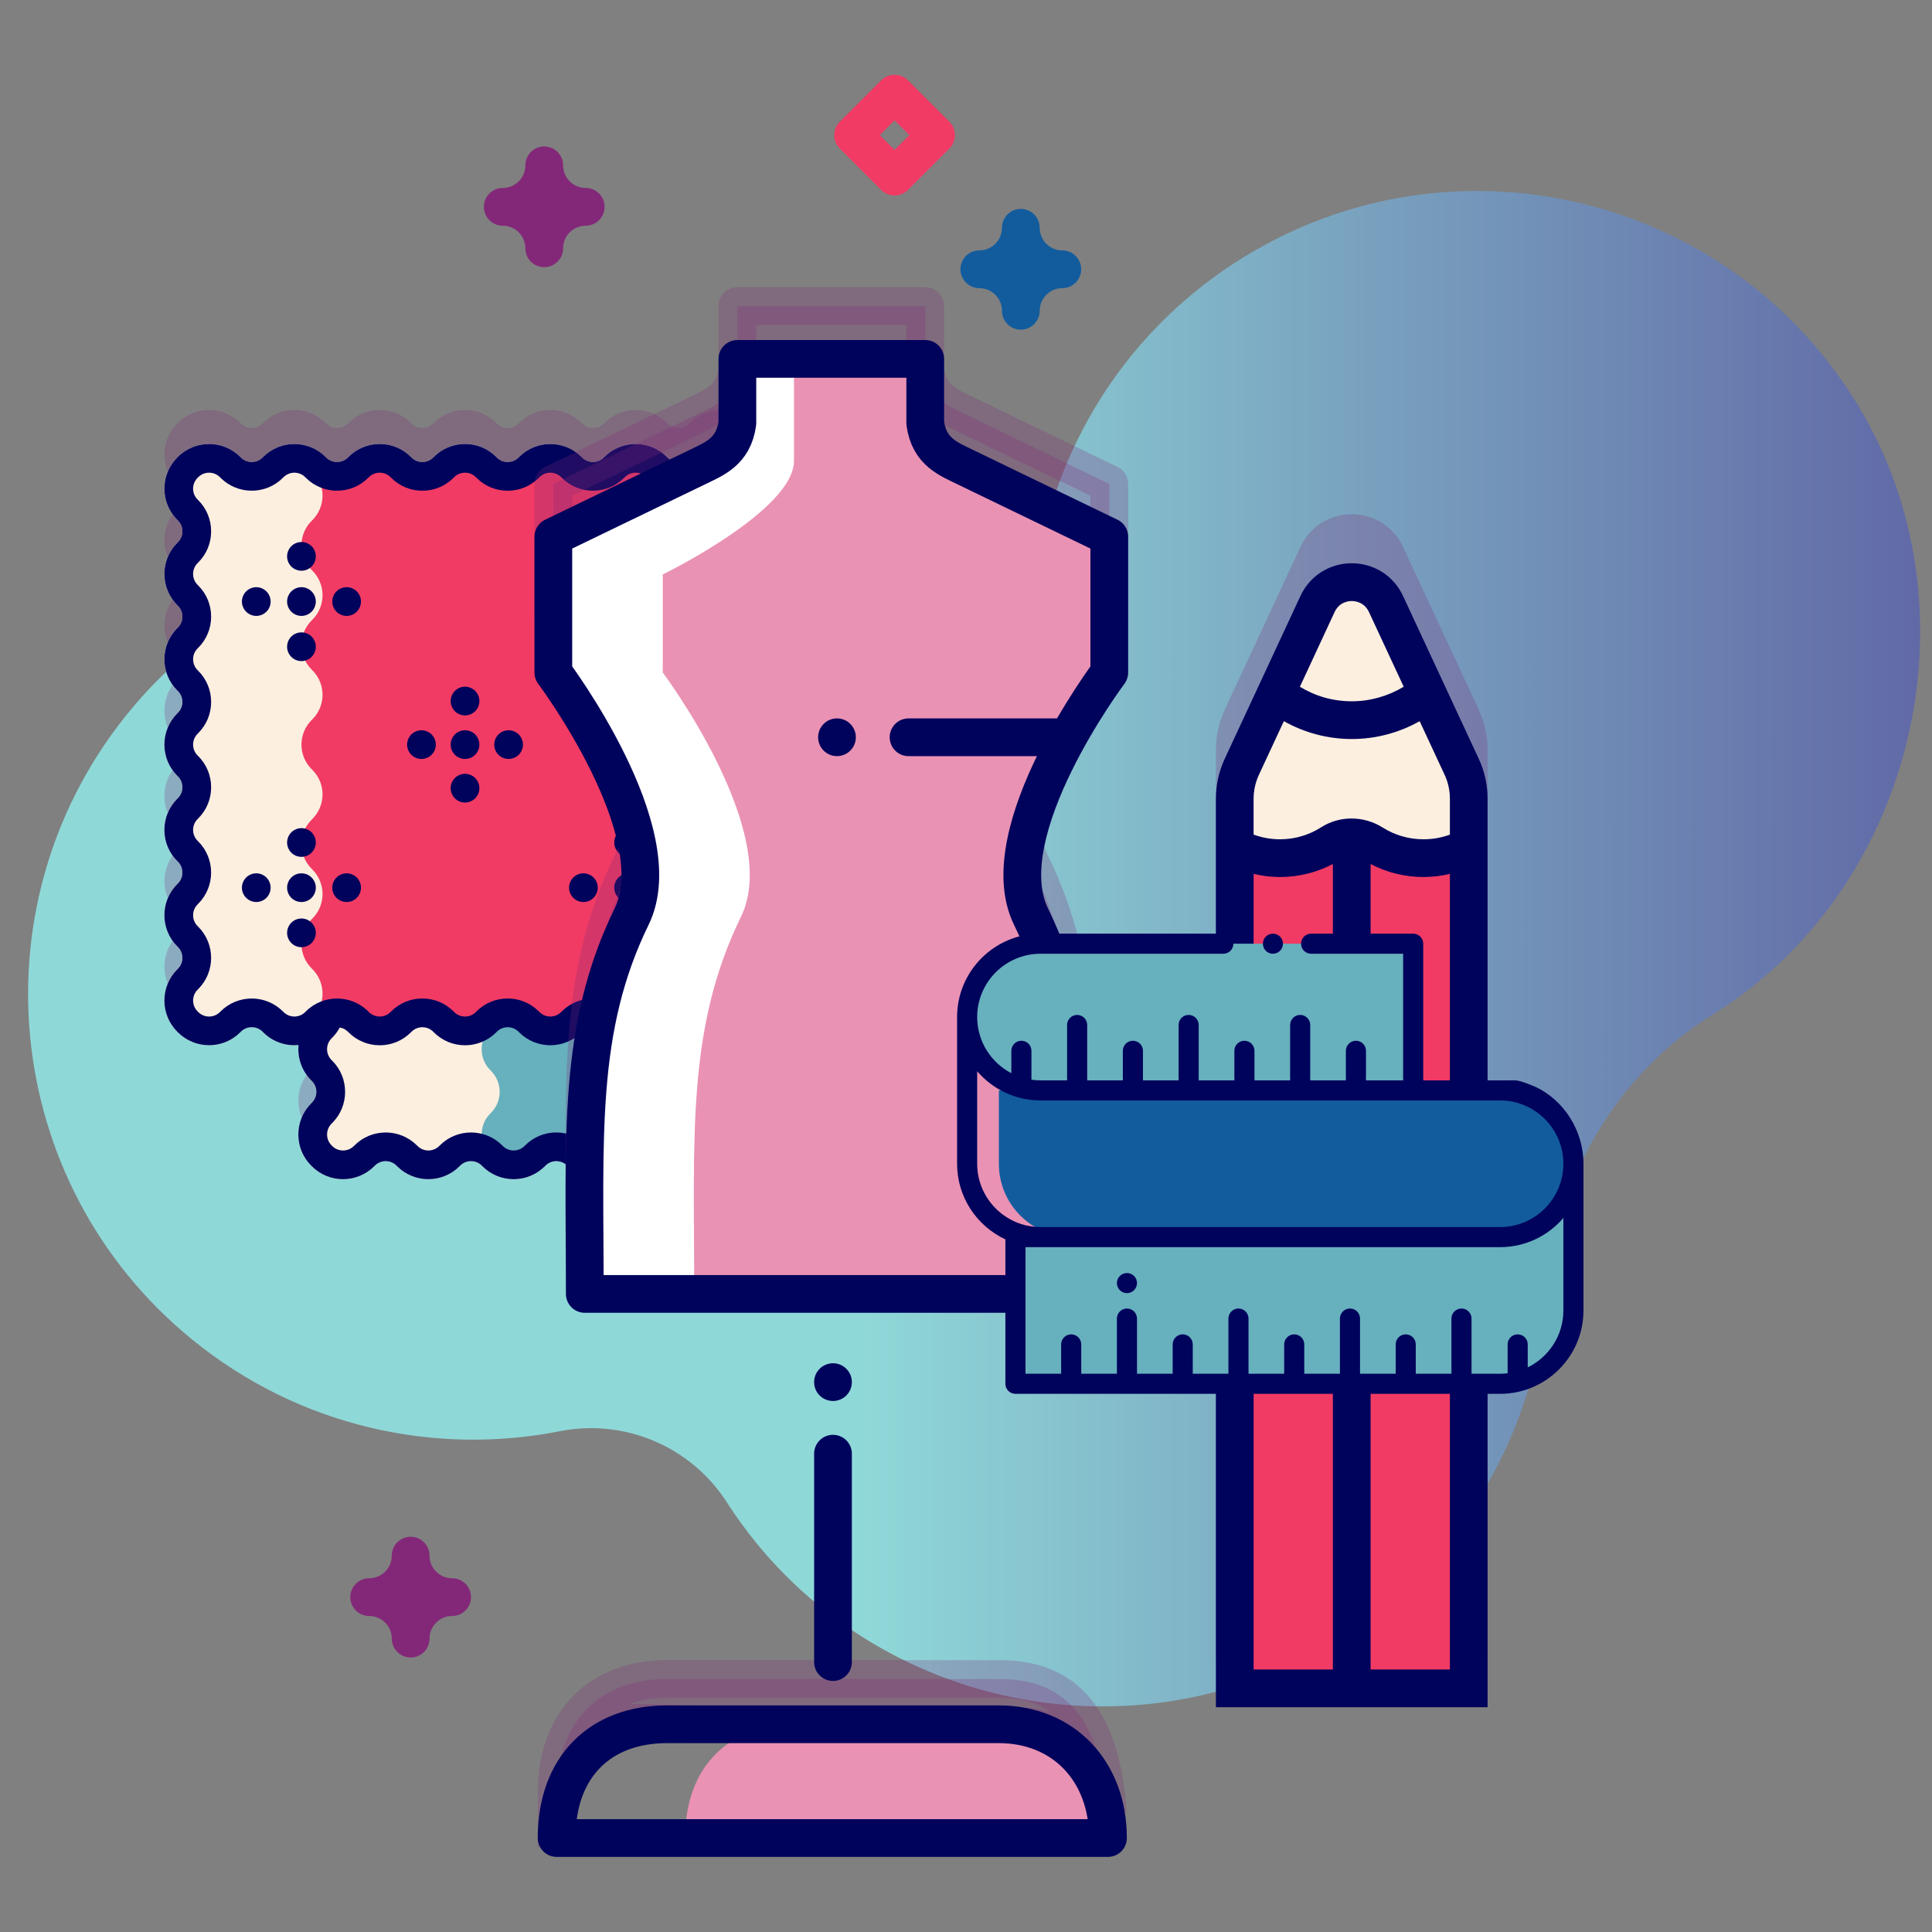 <?xml version="1.0" encoding="utf-8"?>
<!-- Generator: Adobe Illustrator 13.0.0, SVG Export Plug-In  -->
<!DOCTYPE svg PUBLIC "-//W3C//DTD SVG 1.1//EN" "http://www.w3.org/Graphics/SVG/1.1/DTD/svg11.dtd">
<svg version="1.1"
	 xmlns="http://www.w3.org/2000/svg" xmlns:xlink="http://www.w3.org/1999/xlink" xmlns:a="http://ns.adobe.com/AdobeSVGViewerExtensions/3.0/"
	 x="0px" y="0px" width="512px" height="512px" viewBox="-7.444 -19.811 512 512"
	 style="enable-background:new -7.444 -19.811 512 512;" xml:space="preserve">
<rect x="-7.444" y="-19.811" width="512" height="512" fill="#808080" stroke="none"/>
<defs>
</defs>
<linearGradient id="SVGID_1_" gradientUnits="userSpaceOnUse" x1="-414.095" y1="580.778" x2="-945.2" y2="249.672" gradientTransform="matrix(-0.849 0.529 -0.529 -0.849 177.005 943.52)">
	<stop  offset="0" style="stop-color:#8FD8D8"/>
	<stop  offset="0.21" style="stop-color:#79A2BF"/>
	<stop  offset="0.488" style="stop-color:#5D60A2"/>
	<stop  offset="0.721" style="stop-color:#4A308C"/>
	<stop  offset="0.899" style="stop-color:#3E137F"/>
	<stop  offset="1" style="stop-color:#39087A"/>
</linearGradient>
<path style="fill:url(#SVGID_1_);" d="M43.451,335.16c28.349,23.111,64.192,30.873,97.471,24.315
	c17.244-3.397,34.774,4.081,44.273,18.864c0.201,0.322,0.415,0.647,0.625,0.965c35.447,54.003,108.632,69.36,162.857,34.249
	c31.979-20.703,50.678-54.409,53.49-89.818c2.412-30.493,18.307-58.515,44.275-74.681c0.762-0.475,1.521-0.961,2.275-1.453
	c51.822-33.899,68.398-106.829,36.338-159.823c-34.133-56.414-107.682-73.865-163.459-39.091
	c-43.236,26.954-62.987,77.307-53.1,124.431c2.584,12.33-4.941,24.493-17.033,28.024c-0.148,0.045-0.297,0.09-0.459,0.132
	c-11.039,3.276-22.882-1.808-28.183-12.032c-7.102-13.697-17.024-26.212-29.681-36.646
	c-49.753-41.019-124.078-34.218-165.517,15.185C-14.762,218.328-7.507,293.607,43.451,335.16L43.451,335.16z"/>
<path style="fill:#F13B64;" d="M229.632,31.992c-1.279,0-2.56-0.489-3.54-1.46l-11-11c-1.949-1.949-1.949-5.119,0-7.069l11-11
	c1.95-1.95,5.12-1.95,7.07,0l11,11c1.95,1.95,1.95,5.12,0,7.069l-11,11C232.193,31.503,230.913,31.992,229.632,31.992z
	 M225.703,16.003l3.92,3.92l3.92-3.92l-3.92-3.92L225.703,16.003z"/>
<path style="fill:#832878;" d="M101.382,419.443c-2.76,0-5-2.24-5-5c0-3.311-2.689-6-6-6c-2.76,0-5-2.24-5-5c0-2.761,2.24-5,5-5
	c3.311,0,6-2.69,6-6c0-2.761,2.24-5,5-5s5,2.239,5,5c0,3.31,2.69,6,6,6c2.76,0,5,2.239,5,5c0,2.76-2.24,5-5,5c-3.31,0-6,2.689-6,6
	C106.382,417.203,104.153,419.443,101.382,419.443z"/>
<path style="fill:#125C9E;" d="M263.083,67.553c-2.76,0-5-2.24-5-5c0-3.311-2.689-6-6-6c-2.76,0-5-2.24-5-5s2.241-5,5-5
	c3.311,0,6-2.69,6-6c0-2.76,2.24-5,5-5s5,2.24,5,5c0,3.31,2.689,6,6,6c2.76,0,5,2.24,5,5s-2.24,5-5,5c-3.311,0-6,2.689-6,6
	C268.083,65.313,265.843,67.553,263.083,67.553z"/>
<path style="fill:#832878;" d="M136.783,50.992c-2.76,0-5-2.239-5-5c0-3.31-2.69-5.989-6-5.989c-2.76,0-5-2.24-5-5
	c0-2.761,2.24-5,5-5c3.31,0,6-2.69,6-6c0-2.761,2.24-5,5-5s5,2.239,5,5c0,3.31,2.689,6,6,6c2.76,0,5,2.239,5,5c0,2.76-2.24,5-5,5
	c-3.311,0-6,2.689-6,5.989C141.783,48.753,139.542,50.992,136.783,50.992z"/>
<path style="opacity:0.25;fill:#832878;" d="M227.545,234.883c4.555-4.552,4.555-11.962,0-16.516l-0.17-0.171
	c-0.768-0.765-1.191-1.789-1.191-2.875s0.424-2.111,1.191-2.877l0.17-0.168c2.208-2.207,3.421-5.138,3.421-8.26
	c0-3.119-1.213-6.052-3.421-8.259l-0.17-0.168c-0.768-0.77-1.191-1.791-1.191-2.875c0-1.088,0.424-2.11,1.191-2.877l0.17-0.171
	c4.555-4.552,4.555-11.963,0-16.516l-0.17-0.169c-0.768-0.769-1.191-1.791-1.191-2.877c0-1.086,0.424-2.107,1.191-2.876l0.17-0.17
	c4.555-4.552,4.555-11.963,0-16.518l-0.17-0.168c-0.768-0.769-1.191-1.79-1.191-2.875c0-1.088,0.424-2.11,1.191-2.879l0.17-0.169
	c4.555-4.553,4.555-11.961,0-16.516l-0.17-0.17c-4.552-4.553-11.961-4.553-16.515,0l-0.17,0.17
	c-0.771,0.769-1.792,1.192-2.877,1.192c-1.085,0-2.109-0.423-2.875-1.192l-0.17-0.17c-2.557-2.554-6.012-3.676-9.356-3.363
	c0.313-3.344-0.806-6.8-3.363-9.355l-0.169-0.169c-1.586-1.584-1.586-4.167,0-5.752l0.169-0.171c4.555-4.553,4.555-11.965,0-16.519
	l-0.169-0.168c-4.555-4.554-11.963-4.554-16.517-0.003l-0.17,0.172c-0.768,0.768-1.79,1.192-2.876,1.192
	c-1.086,0-2.108-0.424-2.879-1.193l-0.166-0.168c-4.555-4.554-11.965-4.553-16.517,0l-0.171,0.171c-0.77,0.766-1.79,1.19-2.876,1.19
	c-1.087,0-2.107-0.424-2.874-1.189l-0.173-0.171c-4.551-4.555-11.963-4.554-16.514-0.001l-0.17,0.171
	c-0.77,0.768-1.792,1.19-2.878,1.19c-1.088,0-2.109-0.422-2.878-1.192l-0.169-0.168c-2.205-2.207-5.137-3.422-8.256-3.422
	c-3.121,0-6.053,1.215-8.259,3.418l-0.17,0.172c-0.768,0.768-1.789,1.192-2.878,1.192c-1.086,0-2.108-0.424-2.876-1.193l-0.17-0.168
	c-2.203-2.206-5.137-3.421-8.258-3.421c-3.119,0-6.049,1.215-8.255,3.418l-0.171,0.172c-0.769,0.768-1.791,1.192-2.876,1.192
	c-1.085,0-2.108-0.424-2.878-1.193l-0.168-0.168c-4.554-4.554-11.961-4.554-16.521,0.001l-0.166,0.168
	c-0.769,0.768-1.791,1.192-2.877,1.192c-1.087,0-2.109-0.424-2.878-1.193l-0.168-0.168c-4.554-4.554-11.963-4.554-16.517-0.003
	l-0.171,0.172c-4.553,4.555-4.553,11.964,0,16.517l0.17,0.169c0.77,0.769,1.192,1.79,1.192,2.876s-0.422,2.108-1.192,2.877
	l-0.17,0.169c-4.553,4.553-4.553,11.961,0,16.518l0.17,0.168c0.77,0.771,1.192,1.791,1.192,2.877c0,1.084-0.422,2.106-1.192,2.876
	l-0.17,0.169c-4.553,4.554-4.553,11.961,0,16.517l0.17,0.168c0.77,0.77,1.192,1.79,1.192,2.875c0,1.088-0.422,2.107-1.192,2.877
	l-0.17,0.17c-4.553,4.556-4.553,11.964,0.003,16.518l0.167,0.168c0.77,0.768,1.192,1.791,1.192,2.876
	c0,1.088-0.422,2.109-1.192,2.877l-0.17,0.17c-2.205,2.206-3.418,5.139-3.418,8.259c0,3.119,1.214,6.052,3.418,8.258l0.17,0.169
	c0.77,0.77,1.192,1.79,1.192,2.877c0,1.087-0.422,2.108-1.192,2.875l-0.17,0.169c-4.553,4.556-4.553,11.964,0.003,16.523
	l0.167,0.166c1.587,1.587,1.587,4.168,0,5.755l-0.17,0.167c-4.553,4.553-4.553,11.964,0,16.516l0.17,0.171
	c4.554,4.552,11.965,4.554,16.518,0l0.17-0.171c1.586-1.586,4.167-1.586,5.749-0.004l0.172,0.175
	c2.556,2.554,6.012,3.676,9.355,3.364c-0.312,3.342,0.808,6.801,3.362,9.355l0.171,0.17c0.769,0.766,1.191,1.788,1.191,2.876
	s-0.422,2.107-1.191,2.876l-0.171,0.17c-4.553,4.552-4.553,11.962,0,16.516l0.171,0.172c4.553,4.553,11.964,4.553,16.517,0
	l0.17-0.172c1.587-1.586,4.165-1.588,5.75-0.004l0.171,0.176c4.554,4.553,11.964,4.553,16.517,0l0.169-0.172
	c0.771-0.77,1.791-1.19,2.877-1.19c1.088,0,2.109,0.421,2.875,1.19l0.169,0.172c2.205,2.203,5.14,3.418,8.259,3.418
	c3.12,0,6.052-1.215,8.259-3.418l0.17-0.172c0.769-0.77,1.79-1.19,2.875-1.19c1.088,0,2.11,0.421,2.877,1.19l0.169,0.172
	c2.207,2.203,5.141,3.418,8.257,3.418c3.121,0,6.054-1.215,8.261-3.418l0.17-0.172c0.767-0.77,1.79-1.19,2.877-1.19
	c1.085,0,2.106,0.421,2.875,1.19l0.169,0.172c4.555,4.551,11.963,4.553,16.521-0.004l0.166-0.17
	c0.771-0.768,1.791-1.188,2.876-1.188c1.088,0,2.11,0.421,2.878,1.188l0.169,0.172c4.552,4.553,11.963,4.555,16.518,0l0.17-0.172
	c0.765-0.768,1.789-1.188,2.873-1.188c1.086,0,2.108,0.421,2.879,1.188l0.17,0.172c4.552,4.553,11.961,4.555,16.515,0l0.17-0.172
	c4.55-4.552,4.55-11.962,0-16.517l-0.17-0.167c-0.77-0.769-1.191-1.788-1.191-2.878c0-1.086,0.422-2.108,1.191-2.874l0.17-0.172
	c4.55-4.553,4.55-11.964,0-16.518l-0.17-0.169c-0.77-0.768-1.191-1.791-1.191-2.877c0-1.085,0.422-2.106,1.189-2.872
	L227.545,234.883z"/>
<path style="fill:#FCEFDF;" d="M227.545,243.883c4.555-4.552,4.555-11.962,0-16.516l-0.17-0.171
	c-0.768-0.765-1.191-1.789-1.191-2.875s0.424-2.111,1.191-2.877l0.17-0.168c2.208-2.207,3.421-5.138,3.421-8.26
	c0-3.119-1.213-6.052-3.421-8.259l-0.17-0.168c-0.768-0.77-1.191-1.791-1.191-2.875c0-1.088,0.424-2.11,1.191-2.877l0.17-0.171
	c4.555-4.552,4.555-11.963,0-16.516l-0.17-0.169c-0.768-0.769-1.191-1.791-1.191-2.877c0-1.086,0.424-2.107,1.191-2.876l0.17-0.17
	c4.555-4.552,4.555-11.963,0-16.518l-0.17-0.168c-0.768-0.769-1.191-1.79-1.191-2.875c0-1.088,0.424-2.11,1.191-2.879l0.17-0.169
	c4.555-4.553,4.555-11.961,0-16.516l-0.17-0.17c-4.552-4.553-11.961-4.553-16.515,0l-0.17,0.17
	c-0.771,0.769-1.792,1.192-2.877,1.192c-1.085,0-2.109-0.423-2.875-1.192l-0.17-0.17c-2.557-2.554-6.012-3.676-9.356-3.363
	c0.313-3.344-0.806-6.8-3.363-9.355l-0.169-0.169c-1.586-1.584-1.586-4.167,0-5.752l0.169-0.171c4.555-4.553,4.555-11.965,0-16.519
	l-0.169-0.168c-4.555-4.554-11.963-4.554-16.517-0.003l-0.17,0.172c-0.768,0.768-1.79,1.192-2.876,1.192
	c-1.086,0-2.108-0.424-2.879-1.193l-0.166-0.168c-4.555-4.554-11.965-4.553-16.517,0l-0.171,0.171c-0.77,0.766-1.79,1.19-2.876,1.19
	c-1.087,0-2.107-0.424-2.874-1.189l-0.173-0.171c-4.551-4.555-11.963-4.554-16.514-0.001l-0.17,0.171
	c-0.77,0.768-1.792,1.19-2.878,1.19c-1.088,0-2.109-0.422-2.878-1.192l-0.169-0.168c-2.205-2.207-5.137-3.422-8.256-3.422
	c-3.121,0-6.053,1.215-8.259,3.418l-0.17,0.172c-0.768,0.768-1.789,1.192-2.878,1.192c-1.086,0-2.108-0.424-2.876-1.193l-0.17-0.168
	c-2.203-2.206-5.137-3.421-8.258-3.421c-3.119,0-6.049,1.215-8.255,3.418l-0.171,0.172c-0.769,0.768-1.791,1.192-2.876,1.192
	c-1.085,0-2.108-0.424-2.878-1.193l-0.168-0.168c-4.554-4.554-11.961-4.554-16.521,0.001l-0.166,0.168
	c-0.769,0.768-1.791,1.192-2.877,1.192c-1.087,0-2.109-0.424-2.878-1.193l-0.168-0.168c-4.554-4.554-11.963-4.554-16.517-0.003
	l-0.171,0.172c-4.553,4.555-4.553,11.964,0,16.517l0.17,0.169c0.77,0.769,1.192,1.79,1.192,2.876s-0.422,2.108-1.192,2.877
	l-0.17,0.169c-4.553,4.553-4.553,11.961,0,16.518l0.17,0.168c0.77,0.771,1.192,1.791,1.192,2.877c0,1.084-0.422,2.106-1.192,2.876
	l-0.17,0.169c-4.553,4.554-4.553,11.961,0,16.517l0.17,0.168c0.77,0.77,1.192,1.79,1.192,2.875c0,1.088-0.422,2.107-1.192,2.877
	l-0.17,0.17c-4.553,4.556-4.553,11.964,0.003,16.518l0.167,0.168c0.77,0.768,1.192,1.791,1.192,2.876
	c0,1.088-0.422,2.109-1.192,2.877l-0.17,0.17c-2.205,2.206-3.418,5.139-3.418,8.259c0,3.119,1.214,6.052,3.418,8.258l0.17,0.169
	c0.77,0.77,1.192,1.79,1.192,2.877c0,1.087-0.422,2.108-1.192,2.875l-0.17,0.169c-4.553,4.556-4.553,11.964,0.003,16.523
	l0.167,0.166c1.587,1.587,1.587,4.168,0,5.755l-0.17,0.167c-4.553,4.553-4.553,11.964,0,16.516l0.17,0.171
	c4.554,4.552,11.965,4.554,16.518,0l0.17-0.171c1.586-1.586,4.167-1.586,5.749-0.004l0.172,0.175
	c2.556,2.554,6.012,3.676,9.355,3.364c-0.312,3.342,0.808,6.801,3.362,9.355l0.171,0.17c0.769,0.766,1.191,1.788,1.191,2.876
	s-0.422,2.107-1.191,2.876l-0.171,0.17c-4.553,4.552-4.553,11.962,0,16.516l0.171,0.172c4.553,4.553,11.964,4.553,16.517,0
	l0.17-0.172c1.587-1.586,4.165-1.588,5.75-0.004l0.171,0.176c4.554,4.553,11.964,4.553,16.517,0l0.169-0.172
	c0.771-0.77,1.791-1.19,2.877-1.19c1.088,0,2.109,0.421,2.875,1.19l0.169,0.172c2.205,2.203,5.14,3.418,8.259,3.418
	c3.12,0,6.052-1.215,8.259-3.418l0.17-0.172c0.769-0.77,1.79-1.19,2.875-1.19c1.088,0,2.11,0.421,2.877,1.19l0.169,0.172
	c2.207,2.203,5.141,3.418,8.257,3.418c3.121,0,6.054-1.215,8.261-3.418l0.17-0.172c0.767-0.77,1.79-1.19,2.877-1.19
	c1.085,0,2.106,0.421,2.875,1.19l0.169,0.172c4.555,4.551,11.963,4.553,16.521-0.004l0.166-0.17
	c0.771-0.768,1.791-1.188,2.876-1.188c1.088,0,2.11,0.421,2.878,1.188l0.169,0.172c4.552,4.553,11.963,4.555,16.518,0l0.17-0.172
	c0.765-0.768,1.789-1.188,2.873-1.188c1.086,0,2.108,0.421,2.879,1.188l0.17,0.172c4.552,4.553,11.961,4.555,16.515,0l0.17-0.172
	c4.55-4.552,4.55-11.962,0-16.517l-0.17-0.167c-0.77-0.769-1.191-1.788-1.191-2.878c0-1.086,0.422-2.108,1.191-2.874l0.17-0.172
	c4.55-4.553,4.55-11.964,0-16.518l-0.17-0.169c-0.77-0.768-1.191-1.791-1.191-2.877c0-1.085,0.422-2.106,1.189-2.872
	L227.545,243.883z"/>
<path style="fill:#67B0BE;" d="M224.239,139.45c-1.481-1.481-3.404-2.24-5.344-2.293c-1.942,0.053-3.864,0.812-5.344,2.293
	l-0.17,0.168c-1.593,1.596-3.701,2.355-5.791,2.296c-2.09,0.06-4.197-0.7-5.791-2.296l-0.17-0.168
	c-1.479-1.481-3.403-2.24-5.343-2.293c-1.941,0.053-3.864,0.812-5.344,2.293l-0.169,0.168c-1.596,1.596-3.702,2.355-5.793,2.296
	c-2.087,0.06-4.195-0.7-5.79-2.296l-0.169-0.168c-1.481-1.481-3.406-2.24-5.345-2.293c-1.94,0.053-3.864,0.812-5.343,2.293
	l-0.17,0.168c-1.594,1.596-3.703,2.355-5.79,2.296c-2.088,0.06-4.197-0.7-5.79-2.296l-0.168-0.168
	c-1.483-1.481-3.407-2.24-5.346-2.293c-1.941,0.053-3.864,0.812-5.344,2.293l-0.17,0.168c-1.593,1.596-3.703,2.355-5.791,2.296
	c-2.089,0.06-4.196-0.7-5.79-2.296l-0.171-0.168c-1.481-1.481-3.404-2.24-5.345-2.293c-1.941,0.053-3.863,0.812-5.344,2.293
	l-0.169,0.168c-0.411,0.413-0.859,0.764-1.331,1.068c-2.148,3.068-1.857,7.329,0.885,10.067c0.058,0.058,0.113,0.114,0.171,0.171
	c3.075,3.073,3.075,8.061,0,11.134l-0.171,0.168c-3.074,3.079-3.074,8.062,0,11.139l0.171,0.168c3.075,3.075,3.075,8.061,0,11.135
	l-0.171,0.168c-3.074,3.077-3.074,8.061,0,11.137l0.171,0.168c3.075,3.077,3.075,8.062,0,11.135l-0.171,0.17
	c-3.074,3.074-3.074,8.061,0,11.134l0.171,0.17c3.075,3.076,3.075,8.061,0,11.136l-0.171,0.17c-3.074,3.073-3.074,8.062,0,11.134
	l0.171,0.171c3.075,3.073,3.075,8.061,0,11.136l-0.171,0.168c-3.074,3.078-3.074,8.062,0,11.135l0.171,0.172
	c3.075,3.074,3.075,8.06,0,11.132l-0.171,0.173c-2.742,2.74-3.031,6.999-0.885,10.068c0.472,0.301,0.922,0.655,1.333,1.066
	l0.17,0.168c1.479,1.482,3.403,2.242,5.344,2.298c1.938-0.056,3.864-0.815,5.345-2.298l0.169-0.168
	c1.594-1.597,3.702-2.354,5.79-2.294c2.088-0.06,4.198,0.697,5.791,2.294l0.17,0.168c1.48,1.482,3.403,2.242,5.344,2.298
	c1.938-0.056,3.863-0.815,5.346-2.298l0.168-0.168c1.593-1.597,3.702-2.354,5.79-2.294c2.087-0.06,4.196,0.697,5.792,2.294
	l0.17,0.168c1.48,1.482,3.401,2.242,5.343,2.298c1.942-0.056,3.864-0.815,5.344-2.298l0.169-0.168
	c1.595-1.597,3.703-2.354,5.792-2.294c2.09-0.06,4.197,0.697,5.792,2.294l0.169,0.168c1.479,1.482,3.403,2.242,5.344,2.298
	c1.94-0.056,3.864-0.815,5.343-2.298l0.17-0.168c1.594-1.597,3.701-2.354,5.791-2.294c2.089-0.06,4.197,0.697,5.791,2.294
	l0.17,0.168c1.479,1.482,3.404,2.242,5.345,2.298c1.939-0.056,3.864-0.815,5.345-2.298l0.169-0.168
	c0.412-0.411,0.858-0.766,1.33-1.066c2.146-3.069,1.857-7.328-0.886-10.068l-0.169-0.173c-3.073-3.072-3.073-8.058,0-11.132
	l0.169-0.172c3.074-3.073,3.074-8.057,0-11.135l-0.169-0.168c-3.073-3.075-3.073-8.063,0-11.136l0.169-0.171
	c3.074-3.072,3.074-8.061,0-11.134l-0.169-0.17c-3.073-3.075-3.073-8.06,0-11.136l0.169-0.17c3.074-3.073,3.074-8.06,0-11.134
	l-0.169-0.17c-3.073-3.073-3.073-8.059,0-11.135l0.169-0.168c3.074-3.076,3.074-8.06,0-11.137l-0.169-0.168
	c-3.073-3.074-3.073-8.06,0-11.135l0.169-0.168c3.074-3.077,3.074-8.061,0-11.136l-0.169-0.168c-3.073-3.077-3.073-8.062,0-11.137
	l0.169-0.171c2.743-2.738,3.032-6.999,0.886-10.067c-0.471-0.3-0.92-0.652-1.33-1.067L224.239,139.45z"/>
<path style="fill:#F13B64;" d="M189.358,115.258c3.075-3.074,3.075-8.06,0-11.135l-0.17-0.169c-3.075-3.075-8.059-3.075-11.134,0
	l-0.171,0.169c-3.074,3.076-8.059,3.076-11.134,0l-0.17-0.169c-3.076-3.075-8.059-3.075-11.135,0l-0.169,0.169
	c-3.077,3.076-8.06,3.076-11.137,0l-0.169-0.169c-3.076-3.075-8.06-3.075-11.133,0l-0.169,0.169c-3.077,3.076-8.062,3.076-11.135,0
	l-0.169-0.169c-3.077-3.075-8.062-3.075-11.138,0l-0.169,0.169c-3.075,3.076-8.06,3.076-11.135,0l-0.169-0.169
	c-3.074-3.075-8.061-3.075-11.135,0l-0.169,0.169c-3.075,3.076-8.06,3.076-11.136,0l-0.169-0.169
	c-0.836-0.837-1.819-1.438-2.861-1.82c0.446,0.975,1.057,1.89,1.858,2.692c0.064,0.065,0.134,0.131,0.198,0.199
	c3.59,3.59,3.59,9.41,0,13l-0.198,0.199c-3.591,3.588-3.591,9.412,0,13l0.198,0.199c3.59,3.589,3.59,9.412,0,13l-0.198,0.198
	c-3.591,3.593-3.591,9.411,0,13.001l0.198,0.197c3.59,3.592,3.59,9.413,0,13.001l-0.198,0.199c-3.591,3.591-3.591,9.41,0,12.999
	l0.198,0.201c3.59,3.591,3.59,9.408,0,12.999l-0.198,0.198c-3.591,3.59-3.591,9.412,0,13.002l0.198,0.199
	c3.59,3.589,3.59,9.411,0,12.999l-0.198,0.199c-3.591,3.591-3.591,9.41,0,13l0.198,0.198c3.59,3.59,3.59,9.411,0,13.003
	l-0.198,0.195c-0.801,0.803-1.412,1.718-1.858,2.691c1.042-0.383,2.025-0.979,2.861-1.82l0.169-0.168
	c3.076-3.074,8.061-3.074,11.136,0l0.169,0.168c3.075,3.076,8.061,3.076,11.135,0l0.169-0.168c3.075-3.074,8.06-3.074,11.135,0
	l0.169,0.168c3.076,3.076,8.061,3.076,11.138,0l0.169-0.168c3.073-3.074,8.059-3.074,11.135,0l0.169,0.168
	c3.077,3.076,8.058,3.076,11.133,0l0.169-0.168c3.077-3.074,8.06-3.074,11.137,0l0.169,0.168c3.076,3.076,8.06,3.076,11.135,0
	l0.17-0.168c3.075-3.074,8.06-3.074,11.134,0l0.171,0.168c3.075,3.076,8.059,3.076,11.134,0l0.17-0.168
	c3.075-3.074,3.075-8.061,0-11.135l-0.17-0.171c-3.075-3.073-3.075-8.058,0-11.136l0.17-0.169c3.075-3.073,3.075-8.06,0-11.134
	l-0.17-0.17c-3.075-3.072-3.075-8.059,0-11.132l0.17-0.17c3.075-3.077,3.075-8.059,0-11.137l-0.17-0.168
	c-3.075-3.074-3.075-8.061,0-11.135l0.17-0.169c3.075-3.076,3.075-8.061,0-11.138l-0.17-0.168c-3.075-3.076-3.075-8.061,0-11.136
	l0.17-0.17c3.075-3.075,3.075-8.06,0-11.136l-0.17-0.167c-3.075-3.077-3.075-8.063,0-11.138l0.17-0.167
	c3.075-3.076,3.075-8.062,0-11.136l-0.17-0.168c-3.075-3.076-3.075-8.06,0-11.136L189.358,115.258z"/>
<path style="fill:#00035C;" d="M227.545,243.883c4.555-4.552,4.555-11.962,0-16.516l-0.17-0.171
	c-0.768-0.765-1.191-1.789-1.191-2.875s0.424-2.111,1.191-2.877l0.17-0.168c2.208-2.207,3.421-5.138,3.421-8.26
	c0-3.119-1.213-6.052-3.421-8.259l-0.17-0.168c-0.768-0.77-1.191-1.791-1.191-2.875c0-1.088,0.424-2.11,1.191-2.877l0.17-0.171
	c4.555-4.552,4.555-11.963,0-16.516l-0.17-0.169c-0.768-0.769-1.191-1.791-1.191-2.877c0-1.086,0.424-2.107,1.191-2.876l0.17-0.17
	c4.555-4.552,4.555-11.963,0-16.518l-0.17-0.168c-0.768-0.769-1.191-1.79-1.191-2.875c0-1.088,0.424-2.11,1.191-2.879l0.17-0.169
	c4.555-4.553,4.555-11.961,0-16.516l-0.17-0.17c-4.552-4.553-11.961-4.553-16.515,0l-0.17,0.17
	c-0.771,0.769-1.792,1.192-2.877,1.192c-1.085,0-2.109-0.423-2.875-1.192l-0.17-0.17c-2.557-2.554-6.012-3.676-9.356-3.363
	c0.313-3.344-0.806-6.8-3.363-9.355l-0.169-0.169c-1.586-1.584-1.586-4.167,0-5.752l0.169-0.171c4.555-4.553,4.555-11.965,0-16.519
	l-0.169-0.168c-4.555-4.554-11.963-4.554-16.517-0.003l-0.17,0.172c-0.768,0.768-1.79,1.192-2.876,1.192
	c-1.086,0-2.108-0.424-2.879-1.193l-0.166-0.168c-4.555-4.554-11.965-4.553-16.517,0l-0.171,0.171c-0.77,0.766-1.79,1.19-2.876,1.19
	c-1.087,0-2.107-0.424-2.874-1.189l-0.173-0.171c-4.551-4.555-11.963-4.554-16.514-0.001l-0.17,0.171
	c-0.77,0.768-1.792,1.19-2.878,1.19c-1.088,0-2.109-0.422-2.878-1.192l-0.169-0.168c-2.205-2.207-5.137-3.422-8.256-3.422
	c-3.121,0-6.053,1.215-8.259,3.418l-0.17,0.172c-0.768,0.768-1.789,1.192-2.878,1.192c-1.086,0-2.108-0.424-2.876-1.193l-0.17-0.168
	c-2.203-2.206-5.137-3.421-8.258-3.421c-3.119,0-6.049,1.215-8.255,3.418l-0.171,0.172c-0.769,0.768-1.791,1.192-2.876,1.192
	c-1.085,0-2.108-0.424-2.878-1.193l-0.168-0.168c-4.554-4.554-11.961-4.554-16.521,0.001l-0.166,0.168
	c-0.769,0.768-1.791,1.192-2.877,1.192c-1.087,0-2.109-0.424-2.878-1.193l-0.168-0.168c-4.554-4.554-11.963-4.554-16.517-0.003
	l-0.171,0.172c-4.553,4.555-4.553,11.964,0,16.517l0.17,0.169c0.77,0.769,1.192,1.79,1.192,2.876s-0.422,2.108-1.192,2.877
	l-0.17,0.169c-4.553,4.553-4.553,11.961,0,16.518l0.17,0.168c0.77,0.771,1.192,1.791,1.192,2.877c0,1.084-0.422,2.106-1.192,2.876
	l-0.17,0.169c-4.553,4.554-4.553,11.961,0,16.517l0.17,0.168c0.77,0.77,1.192,1.79,1.192,2.875c0,1.088-0.422,2.107-1.192,2.877
	l-0.17,0.17c-4.553,4.556-4.553,11.964,0.003,16.518l0.167,0.168c0.77,0.768,1.192,1.791,1.192,2.876
	c0,1.088-0.422,2.109-1.192,2.877l-0.17,0.17c-2.205,2.206-3.418,5.139-3.418,8.259c0,3.119,1.214,6.052,3.418,8.258l0.17,0.169
	c0.77,0.77,1.192,1.79,1.192,2.877c0,1.087-0.422,2.108-1.192,2.875l-0.17,0.169c-4.553,4.556-4.553,11.964,0.003,16.523
	l0.167,0.166c1.587,1.587,1.587,4.168,0,5.755l-0.17,0.167c-4.553,4.553-4.553,11.964,0,16.516l0.17,0.171
	c4.554,4.552,11.965,4.554,16.518,0l0.17-0.171c1.586-1.586,4.167-1.586,5.749-0.004l0.172,0.175
	c2.556,2.554,6.012,3.676,9.355,3.364c-0.312,3.342,0.808,6.801,3.362,9.355l0.171,0.17c0.769,0.766,1.191,1.788,1.191,2.876
	s-0.422,2.107-1.191,2.876l-0.171,0.17c-4.553,4.552-4.553,11.962,0,16.516l0.171,0.172c4.553,4.553,11.964,4.553,16.517,0
	l0.17-0.172c1.587-1.586,4.165-1.588,5.75-0.004l0.171,0.176c4.554,4.553,11.964,4.553,16.517,0l0.169-0.172
	c0.771-0.77,1.791-1.19,2.877-1.19c1.088,0,2.109,0.421,2.875,1.19l0.169,0.172c2.205,2.203,5.14,3.418,8.259,3.418
	c3.12,0,6.052-1.215,8.259-3.418l0.17-0.172c0.769-0.77,1.79-1.19,2.875-1.19c1.088,0,2.11,0.421,2.877,1.19l0.169,0.172
	c2.207,2.203,5.141,3.418,8.257,3.418c3.121,0,6.054-1.215,8.261-3.418l0.17-0.172c0.767-0.77,1.79-1.19,2.877-1.19
	c1.085,0,2.106,0.421,2.875,1.19l0.169,0.172c4.555,4.551,11.963,4.553,16.521-0.004l0.166-0.17
	c0.771-0.768,1.791-1.188,2.876-1.188c1.088,0,2.11,0.421,2.878,1.188l0.169,0.172c4.552,4.553,11.963,4.555,16.518,0l0.17-0.172
	c0.765-0.768,1.789-1.188,2.873-1.188c1.086,0,2.108,0.421,2.879,1.188l0.17,0.172c4.552,4.553,11.961,4.555,16.515,0l0.17-0.172
	c4.55-4.552,4.55-11.962,0-16.517l-0.17-0.167c-0.77-0.769-1.191-1.788-1.191-2.878c0-1.086,0.422-2.108,1.191-2.874l0.17-0.172
	c4.55-4.553,4.55-11.964,0-16.518l-0.17-0.169c-0.77-0.768-1.191-1.791-1.191-2.877c0-1.085,0.422-2.106,1.189-2.872
	L227.545,243.883z M67.7,248.395l-0.172-0.172c-4.553-4.553-11.963-4.553-16.516,0l-0.169,0.17c-1.588,1.586-4.167,1.586-5.753,0
	l-0.169-0.17c-1.588-1.586-1.588-4.166,0-5.752l0.169-0.171c4.553-4.552,4.553-11.963-0.003-16.52l-0.166-0.164
	c-1.588-1.587-1.588-4.169,0-5.756l0.168-0.168c4.554-4.553,4.554-11.963,0-16.519l-0.168-0.17
	c-0.768-0.769-1.193-1.788-1.193-2.875c0-1.086,0.425-2.106,1.193-2.877l0.168-0.17c2.207-2.205,3.419-5.137,3.419-8.257
	c0-3.12-1.213-6.054-3.422-8.261l-0.166-0.167c-1.588-1.586-1.588-4.167,0-5.753l0.168-0.171c2.207-2.203,3.419-5.137,3.419-8.257
	c0-3.12-1.213-6.053-3.419-8.259l-0.168-0.169c-1.588-1.586-1.588-4.168,0-5.755l0.168-0.169c2.207-2.205,3.419-5.138,3.419-8.258
	c0-3.12-1.213-6.052-3.419-8.258l-0.168-0.17c-1.588-1.587-1.588-4.169,0-5.753l0.168-0.168c2.207-2.207,3.419-5.141,3.419-8.261
	c0-3.119-1.213-6.052-3.419-8.257l-0.168-0.17c-1.588-1.585-1.588-4.167-0.002-5.751l0.17-0.17c1.587-1.587,4.166-1.587,5.754,0.002
	l0.167,0.167c4.555,4.553,11.965,4.553,16.52-0.001l0.168-0.167c1.587-1.587,4.167-1.587,5.753,0.002l0.168,0.167
	c4.557,4.553,11.963,4.553,16.517,0.001l0.171-0.17c0.766-0.769,1.79-1.193,2.875-1.193c1.087,0,2.108,0.424,2.878,1.195
	l0.168,0.167c2.208,2.207,5.14,3.421,8.259,3.421c3.12,0,6.052-1.214,8.256-3.42l0.173-0.17c0.768-0.769,1.79-1.193,2.875-1.193
	c1.086,0,2.108,0.424,2.879,1.195l0.167,0.167c2.208,2.207,5.141,3.421,8.261,3.421c3.118,0,6.052-1.214,8.255-3.42l0.172-0.17
	c0.768-0.769,1.789-1.193,2.877-1.193c1.085,0,2.107,0.424,2.873,1.19l0.172,0.17c4.554,4.554,11.966,4.554,16.516,0.001
	l0.169-0.168c1.589-1.587,4.168-1.587,5.756,0l0.168,0.167c2.206,2.207,5.137,3.42,8.257,3.42c3.119,0,6.054-1.213,8.258-3.419
	l0.17-0.171c1.588-1.586,4.167-1.586,5.755,0.002l0.168,0.167c1.587,1.586,1.587,4.167,0.001,5.751l-0.171,0.172
	c-2.205,2.206-3.421,5.137-3.421,8.259c0,3.12,1.216,6.054,3.421,8.258l0.169,0.168c1.587,1.587,1.587,4.167,0,5.754l-0.169,0.169
	c-2.205,2.207-3.421,5.14-3.421,8.261c0,3.118,1.216,6.05,3.421,8.258l0.169,0.169c1.587,1.586,1.587,4.167,0,5.753l-0.169,0.168
	c-2.205,2.207-3.421,5.139-3.421,8.258c0,3.12,1.216,6.052,3.421,8.26l0.169,0.168c1.587,1.587,1.587,4.169,0.001,5.753l-0.171,0.17
	c-2.205,2.206-3.421,5.139-3.421,8.259c0,3.122,1.216,6.053,3.423,8.259l0.168,0.17c1.587,1.586,1.587,4.166,0,5.752l-0.169,0.168
	c-4.554,4.555-4.554,11.966,0,16.519l0.169,0.166c1.587,1.588,1.587,4.169,0.001,5.752l-0.171,0.171
	c-4.554,4.557-4.554,11.966,0,16.519l0.169,0.17c1.587,1.586,1.587,4.167,0,5.751l-0.169,0.171c-1.587,1.586-4.166,1.586-5.754,0
	l-0.169-0.171c-2.206-2.203-5.141-3.421-8.259-3.421c-3.12,0-6.051,1.218-8.257,3.421l-0.169,0.171
	c-1.587,1.586-4.169,1.586-5.755,0l-0.168-0.171c-4.551-4.55-11.964-4.55-16.521,0.003l-0.166,0.168
	c-1.584,1.586-4.167,1.586-5.752,0l-0.172-0.171c-2.203-2.203-5.137-3.421-8.255-3.421c-3.121,0-6.053,1.218-8.261,3.421
	l-0.169,0.171c-0.769,0.77-1.791,1.193-2.877,1.193c-1.085,0-2.107-0.424-2.875-1.193l-0.17-0.171
	c-2.207-2.203-5.138-3.421-8.258-3.421c-3.119,0-6.05,1.218-8.259,3.421l-0.169,0.171c-1.585,1.586-4.165,1.588-5.752,0
	l-0.169-0.171c-4.556-4.55-11.966-4.55-16.519,0l-0.168,0.171C71.864,249.979,69.282,249.979,67.7,248.395z M221.995,232.578
	l0.169,0.171c1.586,1.586,1.586,4.167,0.005,5.75l-0.174,0.17c-4.556,4.554-4.556,11.963,0,16.518l0.169,0.17
	c1.586,1.588,1.586,4.168,0,5.753l-0.169,0.168c-2.205,2.206-3.421,5.139-3.421,8.26c0,3.12,1.216,6.054,3.421,8.259l0.169,0.168
	c1.586,1.588,1.586,4.167,0,5.755l-0.169,0.169c-1.587,1.586-4.168,1.586-5.753,0l-0.169-0.169c-2.206-2.207-5.139-3.421-8.26-3.421
	c-3.118,0-6.053,1.214-8.257,3.421l-0.17,0.169c-1.586,1.586-4.167,1.586-5.752,0l-0.169-0.169
	c-4.556-4.556-11.964-4.554-16.522,0.003l-0.164,0.166c-1.589,1.586-4.169,1.586-5.755,0l-0.168-0.169
	c-2.207-2.207-5.142-3.421-8.259-3.421c-3.12,0-6.053,1.214-8.258,3.421l-0.169,0.169c-0.769,0.77-1.791,1.191-2.877,1.191
	c-1.087,0-2.107-0.422-2.877-1.191l-0.168-0.169c-2.206-2.207-5.141-3.421-8.258-3.421c-3.121,0-6.053,1.214-8.261,3.421
	l-0.169,0.169c-1.586,1.586-4.164,1.586-5.751,0l-0.17-0.169c-4.554-4.554-11.961-4.554-16.517,0l-0.169,0.169
	c-1.587,1.586-4.168,1.586-5.749,0.004l-0.175-0.173c-4.553-4.554-11.964-4.554-16.516,0l-0.17,0.169
	c-1.584,1.586-4.167,1.586-5.752,0l-0.17-0.169c-1.586-1.588-1.586-4.167,0-5.755l0.17-0.168c2.206-2.205,3.42-5.139,3.42-8.257
	c0-3.123-1.214-6.056-3.42-8.259l-0.17-0.169c-1.586-1.587-1.586-4.165,0-5.753l0.17-0.17c0.802-0.803,1.473-1.719,2.007-2.71
	c0.815,0.142,1.564,0.527,2.161,1.126l0.17,0.169c2.206,2.205,5.138,3.423,8.259,3.423c3.119,0,6.052-1.218,8.258-3.423l0.169-0.169
	c0.769-0.766,1.79-1.192,2.877-1.192c1.086,0,2.107,0.427,2.876,1.192l0.17,0.169c2.205,2.205,5.14,3.423,8.257,3.423
	c3.12,0,6.051-1.218,8.259-3.423l0.168-0.169c0.77-0.766,1.79-1.192,2.876-1.192c1.089,0,2.11,0.427,2.879,1.192l0.169,0.169
	c4.551,4.552,11.962,4.554,16.518-0.001l0.169-0.17c0.766-0.766,1.79-1.19,2.875-1.19c1.088,0,2.111,0.425,2.877,1.19l0.169,0.171
	c4.556,4.552,11.964,4.554,16.517,0l0.169-0.171c0.771-0.766,1.79-1.19,2.877-1.19c1.087,0,2.109,0.425,2.876,1.19l0.168,0.171
	c4.554,4.552,11.966,4.554,16.518,0l0.17-0.171c4.553-4.552,4.553-11.963,0-16.516l-0.17-0.167c-0.767-0.771-1.19-1.792-1.19-2.877
	c0-1.089,0.423-2.109,1.189-2.875l0.171-0.173c4.553-4.555,4.553-11.963,0-16.519l-0.17-0.169c-0.767-0.767-1.19-1.788-1.19-2.875
	c0-1.087,0.423-2.108,1.19-2.877l0.17-0.169c4.553-4.553,4.553-11.964-0.002-16.517l-0.168-0.17c-0.767-0.768-1.19-1.789-1.19-2.877
	c0-1.086,0.423-2.109,1.189-2.876l0.171-0.168c4.553-4.554,4.553-11.961,0-16.518l-0.17-0.17c-0.767-0.77-1.19-1.79-1.19-2.877
	c0-1.083,0.423-2.106,1.19-2.875l0.17-0.168c4.553-4.555,4.553-11.962,0-16.517l-0.17-0.171c-0.598-0.596-0.982-1.348-1.124-2.163
	c0.99-0.533,1.908-1.203,2.708-2.006l0.169-0.17c1.587-1.585,4.168-1.585,5.754,0l0.168,0.17c2.206,2.206,5.139,3.422,8.259,3.422
	s6.054-1.214,8.259-3.422l0.17-0.17c1.586-1.585,4.167-1.585,5.753,0l0.167,0.17c1.586,1.587,1.586,4.168,0,5.754l-0.167,0.168
	c-2.208,2.207-3.422,5.141-3.422,8.261c0,3.119,1.214,6.051,3.422,8.257l0.167,0.171c1.586,1.586,1.586,4.167,0,5.753l-0.167,0.169
	c-2.208,2.203-3.422,5.137-3.422,8.257c0,3.121,1.214,6.054,3.422,8.26l0.167,0.169c1.586,1.586,1.586,4.167,0,5.752l-0.167,0.171
	c-2.208,2.205-3.422,5.138-3.422,8.26c0,3.118,1.214,6.05,3.422,8.257l0.167,0.169c0.77,0.768,1.192,1.792,1.192,2.877
	c0,1.088-0.422,2.108-1.192,2.877l-0.167,0.168c-2.208,2.207-3.422,5.14-3.422,8.26C218.576,227.44,219.79,230.373,221.995,232.578z
	"/>
<path style="fill:#00035C;" d="M104.249,181.322c1.001,0,1.984-0.403,2.69-1.114c0.708-0.708,1.114-1.69,1.114-2.69
	c0-1.002-0.406-1.983-1.114-2.692c-0.707-0.707-1.689-1.113-2.69-1.113c-0.999,0-1.983,0.406-2.688,1.113
	c-0.71,0.709-1.119,1.69-1.119,2.692c0,1,0.409,1.982,1.119,2.69C102.265,180.919,103.25,181.322,104.249,181.322z"/>
<path style="fill:#00035C;" d="M115.791,181.322c1.004,0,1.985-0.403,2.691-1.114c0.713-0.708,1.115-1.69,1.115-2.69
	c0-1.002-0.401-1.979-1.115-2.692c-0.706-0.707-1.687-1.113-2.691-1.113c-1,0-1.982,0.406-2.689,1.113
	c-0.708,0.709-1.115,1.69-1.115,2.692c0,1.004,0.407,1.982,1.115,2.69C113.808,180.919,114.79,181.322,115.791,181.322z"/>
<path style="fill:#00035C;" d="M127.338,181.322c1.001,0,1.984-0.405,2.691-1.114c0.707-0.708,1.115-1.69,1.115-2.69
	c0-1.002-0.408-1.983-1.115-2.692c-0.708-0.707-1.69-1.113-2.691-1.113c-1.006,0-1.982,0.406-2.693,1.113
	c-0.708,0.709-1.112,1.69-1.112,2.692c0,1.004,0.404,1.982,1.112,2.69C125.356,180.917,126.332,181.322,127.338,181.322z"/>
<path style="fill:#00035C;" d="M115.791,169.781c1.004,0,1.985-0.408,2.691-1.115c0.713-0.708,1.115-1.69,1.115-2.691
	c0-1.001-0.401-1.984-1.115-2.689c-0.706-0.708-1.687-1.116-2.691-1.116c-1,0-1.982,0.407-2.689,1.116
	c-0.708,0.705-1.115,1.686-1.115,2.689c0,1,0.407,1.983,1.115,2.691C113.808,169.374,114.79,169.781,115.791,169.781z"/>
<path style="fill:#00035C;" d="M115.791,192.87c1.004,0,1.985-0.408,2.691-1.116c0.713-0.714,1.115-1.69,1.115-2.688
	c0-1.002-0.401-1.984-1.115-2.694c-0.706-0.711-1.687-1.113-2.691-1.113c-1,0-1.982,0.402-2.689,1.113
	c-0.708,0.71-1.115,1.688-1.115,2.694c0,0.998,0.407,1.98,1.115,2.688C113.808,192.462,114.79,192.87,115.791,192.87z"/>
<path style="fill:#00035C;" d="M60.471,135.798c-1,0-1.981,0.409-2.689,1.118c-0.707,0.708-1.116,1.69-1.116,2.688
	c0,1.003,0.409,1.984,1.116,2.691c0.708,0.708,1.69,1.116,2.689,1.116c1,0,1.984-0.408,2.691-1.116
	c0.708-0.707,1.116-1.688,1.116-2.691c0-0.999-0.408-1.98-1.116-2.688C62.455,136.207,61.471,135.798,60.471,135.798z"/>
<path style="fill:#00035C;" d="M72.445,143.411c1,0,1.981-0.408,2.688-1.116c0.708-0.707,1.118-1.688,1.118-2.691
	c0-0.999-0.411-1.98-1.118-2.688c-0.707-0.708-1.688-1.118-2.688-1.118c-1.005,0-1.983,0.409-2.691,1.118
	c-0.708,0.708-1.114,1.69-1.114,2.688c0,1.003,0.405,1.984,1.114,2.691C70.462,143.003,71.443,143.411,72.445,143.411z"/>
<path style="fill:#00035C;" d="M84.419,143.411c0.999,0,1.981-0.408,2.688-1.116c0.709-0.707,1.111-1.688,1.111-2.691
	c0-0.999-0.402-1.98-1.111-2.688c-0.708-0.708-1.69-1.118-2.688-1.118c-1.007,0-1.983,0.409-2.695,1.118
	c-0.708,0.708-1.111,1.69-1.111,2.688c0,1.003,0.403,1.984,1.111,2.691C82.436,143.003,83.415,143.411,84.419,143.411z"/>
<path style="fill:#00035C;" d="M72.445,131.438c1,0,1.981-0.406,2.688-1.115c0.708-0.711,1.118-1.689,1.118-2.689
	c0-1.002-0.411-1.983-1.118-2.693c-0.707-0.707-1.688-1.114-2.688-1.114c-1.005,0-1.983,0.408-2.691,1.114
	c-0.708,0.709-1.114,1.69-1.114,2.693c0,1,0.405,1.979,1.114,2.689C70.462,131.032,71.443,131.438,72.445,131.438z"/>
<path style="fill:#00035C;" d="M72.445,155.385c1,0,1.981-0.409,2.688-1.115c0.708-0.715,1.118-1.69,1.118-2.69
	c0-1.003-0.411-1.984-1.118-2.695c-0.707-0.707-1.688-1.111-2.688-1.111c-1.005,0-1.983,0.405-2.691,1.111
	c-0.708,0.711-1.114,1.688-1.114,2.695c0,1,0.405,1.982,1.114,2.69C70.462,154.976,71.443,155.385,72.445,155.385z"/>
<path style="fill:#00035C;" d="M147.169,143.411c1.001,0,1.983-0.408,2.689-1.116c0.71-0.707,1.114-1.688,1.114-2.691
	c0-0.999-0.404-1.98-1.114-2.688c-0.707-0.708-1.688-1.118-2.689-1.118c-1.002,0-1.983,0.409-2.689,1.118
	c-0.708,0.708-1.118,1.687-1.118,2.688c0,1.003,0.409,1.984,1.118,2.691C145.187,143.003,146.167,143.411,147.169,143.411z"/>
<path style="fill:#00035C;" d="M159.141,143.411c1,0,1.983-0.408,2.693-1.116c0.707-0.707,1.114-1.688,1.114-2.691
	c0-1.002-0.407-1.98-1.114-2.688c-0.71-0.708-1.692-1.118-2.693-1.118c-1.004,0-1.983,0.409-2.69,1.118
	c-0.709,0.708-1.117,1.69-1.117,2.688c0,1.003,0.408,1.984,1.117,2.691C157.158,143.003,158.141,143.411,159.141,143.411z"/>
<path style="fill:#00035C;" d="M171.11,143.411c1.004,0,1.984-0.408,2.695-1.116c0.707-0.707,1.11-1.688,1.11-2.691
	c0-1.002-0.404-1.98-1.11-2.688c-0.707-0.708-1.691-1.118-2.695-1.118c-1,0-1.982,0.409-2.689,1.118
	c-0.709,0.708-1.115,1.69-1.115,2.688c0,1.003,0.406,1.984,1.115,2.691C169.133,143.003,170.111,143.411,171.11,143.411z"/>
<path style="fill:#00035C;" d="M159.141,131.438c1,0,1.983-0.406,2.693-1.115c0.707-0.711,1.114-1.689,1.114-2.689
	c0-1.002-0.407-1.983-1.114-2.693c-0.71-0.707-1.692-1.114-2.693-1.114c-1,0-1.983,0.408-2.69,1.114
	c-0.709,0.709-1.117,1.69-1.117,2.693c0,1,0.408,1.979,1.117,2.689C157.158,131.032,158.141,131.438,159.141,131.438z"/>
<path style="fill:#00035C;" d="M159.141,155.38c1,0,1.983-0.405,2.693-1.111c0.707-0.708,1.114-1.69,1.114-2.69
	c0-1.007-0.407-1.986-1.114-2.695c-0.71-0.707-1.692-1.111-2.693-1.111c-1,0-1.983,0.405-2.69,1.111
	c-0.709,0.711-1.117,1.688-1.117,2.695c0,1,0.408,1.982,1.117,2.69C157.158,154.976,158.137,155.38,159.141,155.38z"/>
<path style="fill:#00035C;" d="M60.471,211.627c-1,0-1.981,0.404-2.689,1.116c-0.707,0.708-1.116,1.688-1.116,2.69
	c0,1,0.409,1.978,1.116,2.689c0.708,0.708,1.69,1.113,2.689,1.113c1,0,1.984-0.403,2.691-1.113c0.708-0.707,1.116-1.689,1.116-2.689
	c0-1.003-0.408-1.983-1.116-2.69C62.455,212.031,61.471,211.627,60.471,211.627z"/>
<path style="fill:#00035C;" d="M72.445,219.236c1,0,1.981-0.403,2.688-1.113c0.708-0.711,1.118-1.689,1.118-2.689
	c0-1.004-0.411-1.983-1.118-2.69c-0.707-0.71-1.688-1.116-2.688-1.116c-1.005,0-1.983,0.406-2.691,1.116
	c-0.708,0.704-1.114,1.686-1.114,2.69c0,1,0.405,1.982,1.114,2.689C70.462,218.833,71.44,219.236,72.445,219.236z"/>
<path style="fill:#00035C;" d="M84.419,219.236c0.999,0,1.981-0.403,2.688-1.113c0.709-0.707,1.111-1.689,1.111-2.689
	c0-1.004-0.402-1.983-1.111-2.69c-0.708-0.71-1.69-1.116-2.688-1.116c-1.007,0-1.983,0.406-2.695,1.116
	c-0.708,0.708-1.111,1.686-1.111,2.69c0,1,0.403,1.982,1.111,2.689C82.436,218.833,83.412,219.236,84.419,219.236z"/>
<path style="fill:#00035C;" d="M72.445,207.266c1,0,1.981-0.405,2.688-1.115c0.708-0.709,1.118-1.688,1.118-2.688
	c0-1.003-0.411-1.984-1.118-2.692c-0.707-0.706-1.688-1.116-2.688-1.116c-1.005,0-1.983,0.408-2.691,1.116
	c-0.708,0.708-1.114,1.689-1.114,2.692c0,1,0.405,1.979,1.114,2.688C70.462,206.86,71.44,207.266,72.445,207.266z"/>
<path style="fill:#00035C;" d="M76.252,227.403c0-0.999-0.411-1.981-1.118-2.69c-0.707-0.708-1.688-1.114-2.688-1.114
	c-1.005,0-1.983,0.406-2.691,1.114c-0.708,0.709-1.114,1.688-1.114,2.69c0,1.004,0.405,1.982,1.114,2.693
	c0.708,0.708,1.686,1.112,2.691,1.112c1,0,1.981-0.405,2.688-1.112C75.841,229.385,76.252,228.402,76.252,227.403z"/>
<path style="fill:#00035C;" d="M147.169,219.236c1.001,0,1.983-0.403,2.689-1.113c0.71-0.711,1.114-1.689,1.114-2.689
	c0-1.004-0.404-1.983-1.114-2.69c-0.707-0.71-1.688-1.116-2.689-1.116c-1.003,0-1.983,0.406-2.689,1.116
	c-0.708,0.708-1.118,1.686-1.118,2.69c0,1,0.409,1.982,1.118,2.689C145.187,218.833,146.167,219.236,147.169,219.236z"/>
<path style="fill:#00035C;" d="M159.141,219.236c1,0,1.983-0.403,2.693-1.113c0.707-0.707,1.114-1.689,1.114-2.689
	c0-1.004-0.407-1.983-1.114-2.69c-0.71-0.71-1.692-1.116-2.693-1.116c-1.004,0-1.983,0.406-2.69,1.116
	c-0.709,0.708-1.117,1.686-1.117,2.69c0,1,0.408,1.978,1.117,2.689C157.158,218.833,158.141,219.236,159.141,219.236z"/>
<path style="fill:#00035C;" d="M171.11,219.236c1.004,0,1.988-0.403,2.695-1.113c0.707-0.707,1.11-1.689,1.11-2.689
	c0-1.004-0.404-1.986-1.11-2.69c-0.707-0.71-1.691-1.116-2.695-1.116c-1,0-1.978,0.406-2.689,1.116
	c-0.709,0.708-1.115,1.688-1.115,2.69c0,1,0.406,1.978,1.115,2.689C169.133,218.833,170.111,219.236,171.11,219.236z"/>
<path style="fill:#00035C;" d="M159.141,207.266c1,0,1.983-0.405,2.693-1.115c0.707-0.709,1.114-1.688,1.114-2.688
	c0-1.003-0.407-1.984-1.114-2.692c-0.71-0.706-1.692-1.116-2.693-1.116c-1,0-1.983,0.408-2.69,1.116
	c-0.709,0.708-1.117,1.689-1.117,2.692c0,1,0.408,1.979,1.117,2.688C157.158,206.86,158.141,207.266,159.141,207.266z"/>
<path style="fill:#00035C;" d="M159.141,231.212c1,0,1.98-0.408,2.693-1.116c0.707-0.708,1.114-1.689,1.114-2.69
	c0-1.005-0.407-1.984-1.114-2.693c-0.71-0.708-1.692-1.118-2.693-1.118c-1,0-1.983,0.408-2.69,1.118
	c-0.709,0.709-1.117,1.692-1.117,2.693s0.408,1.979,1.117,2.69C157.158,230.804,158.141,231.212,159.141,231.212z"/>
<path style="opacity:0.25;fill:#832878;" d="M314.782,419.619h72v-240.78c0-3.62-0.809-7.26-2.33-10.54l-20.07-43.16
	c-2.488-5.35-7.699-8.68-13.6-8.68s-11.109,3.32-13.6,8.68l-20.07,43.16c-1.52,3.28-2.33,6.92-2.33,10.54V419.619z"/>
<path style="fill:#F13B64;" d="M341.722,140.259l-20.078,43.15c-1.23,2.64-1.871,5.52-1.871,8.439v235.771h62.01v-235.78
	c0-2.91-0.639-5.79-1.869-8.43l-20.07-43.15C356.272,132.549,345.302,132.549,341.722,140.259L341.722,140.259z"/>
<path style="fill:#FCEFDF;" d="M341.722,140.259l-20.078,43.15c-1.23,2.64-1.871,5.52-1.871,8.439v12.75
	c3.57,1.921,7.66,3.011,12,3.011c5.01,0,9.68-1.46,13.621-3.971c3.318-2.119,7.578-2.02,10.908,0.08
	c3.9,2.46,8.531,3.891,13.49,3.891c4.34,0,8.42-1.09,11.99-3.011v-12.75c0-2.909-0.639-5.79-1.869-8.43l-20.07-43.149
	C356.272,132.549,345.302,132.549,341.722,140.259z"/>
<path style="fill:#00035C;" d="M314.782,432.619h72v-240.78c0-3.62-0.809-7.26-2.33-10.54l-20.07-43.16
	c-2.488-5.35-7.699-8.68-13.6-8.68s-11.109,3.32-13.6,8.68l-20.07,43.16c-1.52,3.28-2.33,6.92-2.33,10.54V432.619z M355.782,422.609
	v-213.44c4.311,2.25,9.1,3.44,14.01,3.44c2.361,0,4.711-0.29,7-0.83v210.84h-21.01V422.609z M324.782,422.609v-210.83
	c2.291,0.54,4.631,0.83,7,0.83c4.91,0,9.689-1.19,14-3.44v213.45h-21V422.609z M346.253,142.359c1.25-2.681,3.789-2.891,4.539-2.891
	s3.291,0.21,4.541,2.891l9.219,19.819c-4.129,2.49-8.889,3.86-13.76,3.86c-4.93,0-9.609-1.33-13.75-3.85L346.253,142.359z
	 M326.183,185.52l6.609-14.211c5.471,3.08,11.68,4.73,17.99,4.73c6.33,0,12.541-1.65,18-4.73l6.611,14.211
	c0.92,1.97,1.398,4.149,1.398,6.329v9.521c-2.219,0.82-4.559,1.24-7,1.24c-3.84,0-7.59-1.08-10.82-3.12
	c-5.01-3.16-11.398-3.19-16.279-0.07c-3.26,2.08-7.029,3.19-10.92,3.19c-2.391,0-4.77-0.431-7-1.24v-9.51
	C324.782,189.679,325.263,187.489,326.183,185.52z"/>
<path style="opacity:0.25;fill:#832878;stroke:#832878;stroke-width:10;" d="M286.181,460.616
	c-2.021-25.901-11.774-35.495-28.982-35.477h-87.899c-17.673,0-29.233,11.265-29.233,30.143l14.354-18.7l22.304,0.558h80.475
	l6.285,0.586C275.292,437.726,282.993,448.616,286.181,460.616z"/>
<path style="opacity:0.25;fill:#832878;stroke:#832878;stroke-width:10;stroke-linecap:round;stroke-linejoin:round;" d="
	M278.192,309.093c0-41.821,2.09-70.28-12.421-100.024c-10.936-22.415,20.757-64.647,20.757-64.647v-35.996l-37.996-18.363
	c-4.374-2.167-9.75-4-10.778-11.75V61.301h-49.786v17.012c-1.028,7.75-6.404,9.583-10.778,11.75l-37.996,18.363v35.996
	c0,0,31.693,42.233,20.757,64.647c-14.511,29.744-12.421,58.203-12.421,100.024H278.192z"/>
<path style="fill:#FFFFFF;" d="M278.192,323.093c0-41.821,2.09-70.28-12.421-100.024c-10.936-22.415,20.757-64.647,20.757-64.647
	v-35.996l-37.996-18.363c-4.374-2.167-9.75-4-10.778-11.75V75.301h-49.786v17.012c-1.028,7.75-6.404,9.583-10.778,11.75
	l-37.996,18.363v35.996c0,0,31.693,42.233,20.757,64.647c-14.511,29.744-12.421,58.203-12.421,100.024H278.192z"/>
<path style="fill:#EA92B4;" d="M278.192,323.093c0-41.821,2.09-70.28-12.421-100.024c-10.936-22.415,20.757-64.647,20.757-64.647
	v-35.996l-37.996-18.363c-4.374-2.167-9.75-4-10.778-11.75V75.301h-34.786v27.012c0,13.159-34.774,30.113-34.774,30.113v25.996
	c0,0,31.693,42.233,20.757,64.647c-14.511,29.744-12.421,58.203-12.421,100.024H278.192z"/>
<path style="fill:#EA92B4;" d="M174.119,467.282h112.062c0-17.673-11.774-30.161-28.982-30.143h-53.847
	C185.679,437.14,174.119,448.404,174.119,467.282z"/>
<path style="fill:none;stroke:#00035C;stroke-width:10;stroke-linecap:round;stroke-linejoin:round;" d="M278.192,323.093
	c0-41.821,2.09-70.28-12.421-100.024c-10.936-22.415,20.757-64.647,20.757-64.647v-35.996l-37.996-18.363
	c-4.374-2.167-9.75-4-10.778-11.75V75.301h-49.786v17.012c-1.028,7.75-6.404,9.583-10.778,11.75l-37.996,18.363v35.996
	c0,0,31.693,42.233,20.757,64.647c-14.511,29.744-12.421,58.203-12.421,100.024H278.192z"/>
<circle style="fill:#00035C;" cx="214.365" cy="175.572" r="5"/>
<line style="fill:none;stroke:#00035C;stroke-width:10;stroke-linecap:round;" x1="233.329" y1="175.572" x2="273.554" y2="175.572"/>
<circle style="fill:#00035C;" cx="213.306" cy="346.466" r="5"/>
<line style="fill:none;stroke:#00035C;stroke-width:10;stroke-linecap:round;" x1="213.306" y1="365.43" x2="213.306" y2="420.654"/>
<path style="fill:none;stroke:#00035C;stroke-width:10;stroke-linecap:round;stroke-linejoin:round;" d="M140.066,467.282h146.115
	c0-17.673-11.774-30.161-28.982-30.143h-87.899C151.626,437.14,140.066,448.404,140.066,467.282z"/>
<path style="fill:#125C9E;" d="M409.532,288.595c0-10.736-8.703-19.439-19.438-19.439H257.267v19.439
	c0,10.734,8.705,19.439,19.439,19.439h113.389C400.829,308.034,409.532,299.329,409.532,288.595z"/>
<path style="fill:#67B0BE;" d="M268.056,230.281c-10.734,0-19.439,8.702-19.439,19.438c0,10.734,8.705,19.436,19.439,19.436h99.01
	v-38.874H268.056z"/>
<path style="fill:#67B0BE;" d="M340.628,308.034h49.467c10.734,0,19.438-8.705,19.438-19.439v38.877
	c0,10.734-8.703,19.438-19.438,19.438H262.026v-38.875H340.628z"/>
<g>
	<g>
		<path style="fill:#00035C;" d="M394.067,266.493h-39.512v-7.832c0-1.471-1.193-2.662-2.664-2.662s-2.662,1.191-2.662,2.662v7.832
			h-9.451v-14.678c0-1.471-1.193-2.662-2.662-2.662c-1.471,0-2.662,1.191-2.662,2.662v14.678h-9.451v-7.832
			c0-1.471-1.191-2.662-2.662-2.662s-2.662,1.191-2.662,2.662v7.832h-9.451v-14.678c0-1.471-1.191-2.662-2.664-2.662
			c-1.471,0-2.662,1.191-2.662,2.662v14.678h-9.449v-7.832c0-1.471-1.193-2.662-2.664-2.662s-2.662,1.191-2.662,2.662v7.832h-9.451
			v-14.678c0-1.471-1.191-2.662-2.664-2.662c-1.467,0-2.66,1.191-2.66,2.662v14.678h-7.053c-0.814,0-1.615-0.061-2.398-0.172v-7.66
			c0-1.471-1.191-2.662-2.662-2.662s-2.664,1.191-2.664,2.662v5.941c-5.373-2.799-9.053-8.418-9.053-14.883
			c0-9.252,7.525-16.776,16.777-16.776h48.461c1.471,0,2.662-1.193,2.662-2.662c0-1.471-1.191-2.664-2.662-2.664h-48.461
			c-12.189,0-22.103,9.915-22.103,22.103v38.875c0,8.865,5.25,16.523,12.8,20.041v38.273c0,1.471,1.193,2.662,2.664,2.662h128.436
			c12.186,0,22.1-9.914,22.1-22.1v-38.877c0-8.865-5.25-16.902-12.801-20.42C397.729,267.478,395.243,266.493,394.067,266.493z
			 M369.728,266.493v-36.212c0-1.471-1.191-2.664-2.662-2.664h-27.051c-1.473,0-2.664,1.193-2.664,2.664
			c0,1.469,1.191,2.662,2.664,2.662h24.387v33.55 M251.521,288.595v-24.512c4.057,4.73,10.07,7.736,16.777,7.736h121.797
			c9.25,0,16.773,7.525,16.773,16.775s-7.523,16.775-16.773,16.775H268.298C259.046,305.37,251.521,297.845,251.521,288.595z
			 M406.868,327.472c0,6.625-3.861,12.363-9.449,15.086v-6.086c0-1.473-1.191-2.664-2.662-2.664s-2.664,1.191-2.664,2.664v7.65
			c-0.654,0.08-1.322,0.125-1.998,0.125h-37.117v-14.623c0-1.471-1.193-2.662-2.664-2.662c-1.469,0-2.662,1.191-2.662,2.662v14.623
			h-9.449v-7.775c0-1.473-1.193-2.664-2.666-2.664c-1.469,0-2.66,1.191-2.66,2.664v7.775h-9.451v-14.623
			c0-1.471-1.191-2.662-2.662-2.662s-2.664,1.191-2.664,2.662v14.623h-9.449v-7.775c0-1.473-1.193-2.664-2.662-2.664
			c-1.473,0-2.662,1.191-2.662,2.664v7.775h-9.451v-14.623c0-1.471-1.193-2.662-2.664-2.662s-2.662,1.191-2.662,2.662v14.623h-9.451
			v-7.775c0-1.473-1.191-2.664-2.662-2.664c-1.473,0-2.664,1.191-2.664,2.664v7.775h-9.449v-33.551h125.773
			c6.705,0,12.719-3.006,16.773-7.736V327.472z M382.53,344.247v-14.623c0-1.471-1.193-2.662-2.664-2.662s-2.662,1.191-2.662,2.662
			v14.623h-9.451v-7.775c0-1.473-1.193-2.664-2.664-2.664c-1.469,0-2.662,1.191-2.662,2.664v7.775"/>
		<path style="fill:#00035C;" d="M329.894,232.943c0.701,0,1.389-0.283,1.881-0.779c0.5-0.498,0.781-1.182,0.781-1.883
			c0-0.703-0.281-1.387-0.781-1.885c-0.492-0.496-1.178-0.777-1.881-0.777c-0.701,0-1.387,0.281-1.881,0.777
			c-0.496,0.498-0.781,1.182-0.781,1.885c0,0.701,0.285,1.387,0.781,1.883C328.507,232.66,329.192,232.943,329.894,232.943z"/>
		<path style="fill:#00035C;" d="M291.212,317.558c-0.703,0-1.391,0.283-1.885,0.781c-0.496,0.496-0.779,1.18-0.779,1.883
			c0,0.701,0.283,1.387,0.779,1.883c0.496,0.494,1.182,0.779,1.885,0.779c0.699,0,1.385-0.285,1.883-0.779
			c0.494-0.496,0.777-1.182,0.777-1.883c0-0.703-0.283-1.387-0.777-1.883C292.597,317.841,291.911,317.558,291.212,317.558z"/>
	</g>
</g>
</svg>
